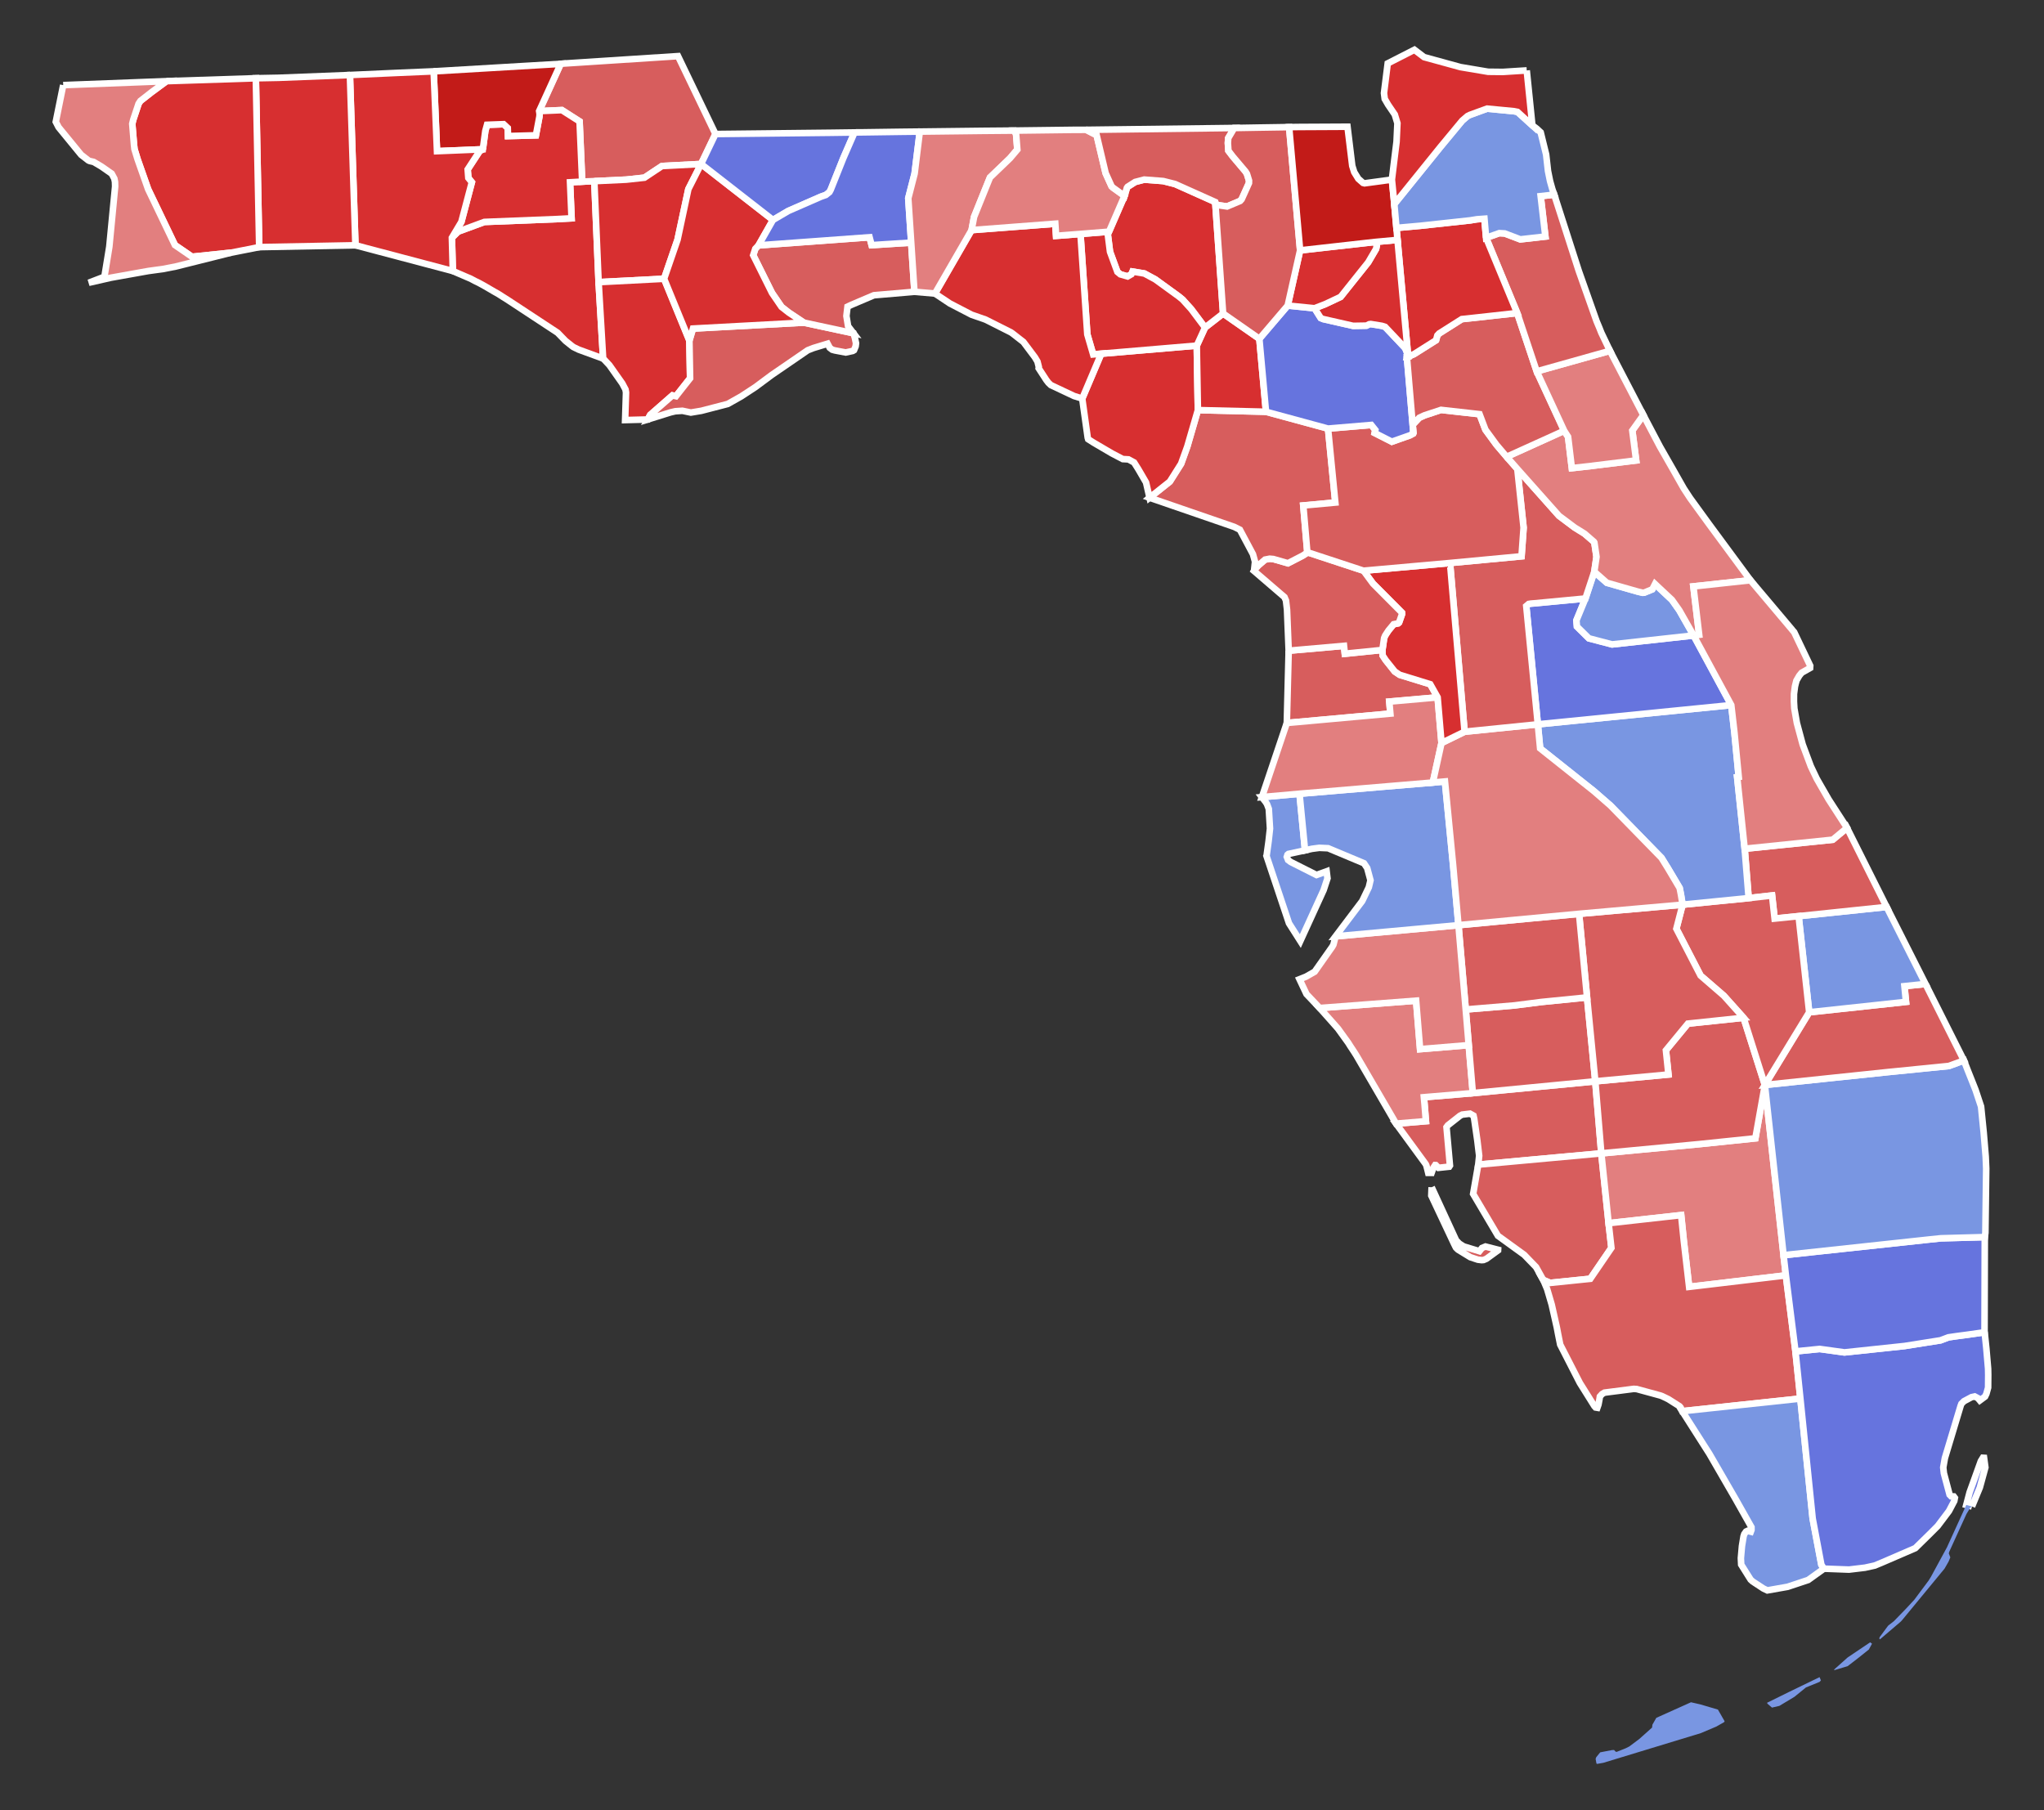 <?xml version="1.0" encoding="UTF-8" standalone="no"?>
<svg
   xmlns:dc="http://purl.org/dc/elements/1.1/"
   xmlns:cc="http://creativecommons.org/ns#"
   xmlns:rdf="http://www.w3.org/1999/02/22-rdf-syntax-ns#"
   xmlns:svg="http://www.w3.org/2000/svg"
   xmlns="http://www.w3.org/2000/svg"
   xmlns:sodipodi="http://sodipodi.sourceforge.net/DTD/sodipodi-0.dtd"
   xmlns:inkscape="http://www.inkscape.org/namespaces/inkscape"
   width="322.665"
   height="285.815"
   id="svg6520"
   version="1.0"
   sodipodi:docname="Florida_Senate_Election_Results_by_County,_2018.svg"
   inkscape:version="0.92.3 (2405546, 2018-03-11)">
  <rect width="100%" height="100%" fill="#333333" stroke="none"/>
  <defs
     id="defs16582" />
  <sodipodi:namedview
     pagecolor="#ffffff"
     bordercolor="#666666"
     borderopacity="1"
     objecttolerance="10"
     gridtolerance="10"
     guidetolerance="10"
     inkscape:pageopacity="0"
     inkscape:pageshadow="2"
     inkscape:window-width="1920"
     inkscape:window-height="986"
     id="namedview16580"
     showgrid="false"
     inkscape:zoom="4.6709111"
     inkscape:cx="170.76159"
     inkscape:cy="57.630716"
     inkscape:window-x="-11"
     inkscape:window-y="-11"
     inkscape:window-maximized="1"
     inkscape:current-layer="layer1" />
  <g
     id="layer1"
     transform="translate(-320.681,-376.263)">
    <path
       style="font-size: 12px; fill-opacity: 1; fill-rule: nonzero; stroke: rgb(255, 255, 255); stroke-width: 1.039; fill: rgb(215, 47, 48);"
       d="M 414.498,404.862 L 415.177,420.807 L 415.892,432.872 L 412.035,431.46 L 411.202,431.06 L 410.938,430.865 L 409.944,430.069 L 408.703,428.791 L 400.718,423.538 L 400.131,423.173 L 399.715,422.905 L 399.319,422.652 L 398.677,422.293 L 397.291,421.482 L 396.708,421.157 L 396.234,420.9 L 395.666,420.627 L 394.984,420.262 L 394.374,420.004 L 392.164,419.051 L 392.016,413.796 L 393,412.826 L 397.142,411.302 L 408.626,410.847 L 410.91,410.728 L 410.667,405.043 L 412.583,404.937 L 414.498,404.862"
       id="FL_Bay" />
    <path
       style="font-size: 12px; fill-opacity: 1; fill-rule: nonzero; stroke: rgb(255, 255, 255); stroke-width: 1.039; fill: rgb(215, 93, 93);"
       d="M 409.569,386.301 L 427.714,385.125 L 433.625,397.418 L 431.356,402.154 L 425.174,402.477 L 422.41,404.314 L 419.545,404.624 L 414.498,404.862 L 412.583,404.937 L 412.173,395.431 L 409.382,393.648 L 405.792,393.802 L 409.193,386.344 L 409.569,386.301"
       id="FL_Jackson" />
    <path
       style="font-size: 12px; fill-opacity: 1; fill-rule: nonzero; stroke: rgb(255, 255, 255); stroke-width: 1.039; fill: rgb(215, 93, 93);"
       d="M 553.182,548.836 L 572.513,546.977 L 573.463,558.349 L 554.035,560.128 L 554.181,558.731 L 553.89,556.312 L 553.395,552.869 L 553.286,552.392 L 552.737,552.082 L 551.507,552.23 L 551.161,552.407 L 549.236,553.925 L 549.026,554.215 L 549.57,560.273 L 549.452,560.453 L 547.761,560.633 L 547.338,560.205 L 547.233,560.199 L 546.966,560.601 L 546.671,561.43 L 546.138,561.427 L 545.989,560.821 L 545.838,560.249 L 545.756,560.075 L 545.741,560.043 L 541.068,553.657 L 545.774,553.268 L 545.566,550.687 L 545.454,549.486 L 553.182,548.836"
       id="FL_Charlotte" />
    <path
       style="font-size: 12px; fill-opacity: 1; fill-rule: nonzero; stroke: rgb(255, 255, 255); stroke-width: 1.039; fill: rgb(215, 93, 93);"
       d="M 546.679,563.691 L 550.541,572.074 L 551.034,572.591 L 551.738,573.044 L 554.221,573.795 L 554.63,573.285 L 555.182,573.059 L 557.169,573.568 L 557.164,573.656 L 555.331,574.991 L 554.879,575.183 L 554.572,575.207 L 553.962,575.131 L 552.79,574.743 L 550.857,573.561 L 550.68,573.399 L 550.51,573.223 L 550.232,572.667 L 546.625,565.018 L 546.679,563.691 M 554.035,560.128 L 573.463,558.349 L 574.616,569.376 L 575.055,573.273 L 571.722,578.149 L 565.38,578.799 L 564.289,578.33 L 563.165,576.305 L 561.289,574.364 L 557.141,571.36 L 553.231,564.746 L 554.035,560.128"
       id="FL_Lee" />
    <path
       style="font-size:12px;fill-opacity:1;fill-rule:nonzero;stroke:rgb(255, 255, 255);stroke-width:1.039;fill:#e27f7f"
       d="M 573.463,558.349 L 588.916,556.892 L 597.782,555.973 L 599.282,547.55 L 602.233,574.426 L 602.599,577.613 L 587.326,579.426 L 586.484,572.16 L 586.068,568.098 L 574.616,569.376 L 573.463,558.349"
       id="FL_Hendry" />
    <path
       style="font-size: 12px; fill-opacity: 1; fill-rule: nonzero; stroke: rgb(255, 255, 255); stroke-width: 1.039; fill: rgb(215, 93, 93);"
       d="M 602.599,577.613 L 604.112,589.611 L 604.886,597.063 L 586.236,599.053 L 585.993,598.489 L 585.822,598.282 L 584.046,597.154 L 583.081,596.689 L 582.795,596.581 L 579.042,595.558 L 578.571,595.532 L 573.966,596.124 L 573.584,596.35 L 573.24,596.731 L 573.17,597.185 L 573.015,598.001 L 572.837,598.514 L 572.565,598.468 L 572.361,598.239 L 570.075,594.591 L 566.975,588.545 L 566.649,586.918 L 566.44,585.82 L 565.631,582.228 L 564.913,579.784 L 564.333,578.408 L 564.289,578.33 L 565.38,578.799 L 571.722,578.149 L 575.055,573.273 L 574.616,569.376 L 586.068,568.098 L 586.484,572.16 L 587.326,579.426 L 602.599,577.613"
       id="FL_Collier" />
    <path
       style="font-size: 12px; fill-opacity: 1; fill-rule: nonzero; stroke: rgb(255, 255, 255); stroke-width: 1.039; fill: rgb(121, 150, 226);"
       d="M 604.886,597.063 L 606.828,616.002 L 608.196,623.281 L 608.576,623.896 L 608.605,623.915 L 606.115,625.702 L 602.874,626.779 L 599.672,627.345 L 599.051,627.049 L 597.369,625.946 L 597.036,625.649 L 595.544,623.274 L 595.496,622.26 L 595.666,620.341 L 595.918,618.811 L 596.033,618.451 L 596.317,618.053 L 596.551,617.944 L 597.062,618.078 L 597.167,617.796 L 597.164,617.368 L 594.652,612.913 L 590.524,605.78 L 586.236,599.053 L 604.886,597.063"
       id="FL_Monroe" />
    <path
       style="font-size: 12px; fill-opacity: 1; fill-rule: nonzero; stroke: rgb(255, 255, 255); stroke-width: 1.039; fill: rgb(102, 116, 222);"
       d="M 631.979,614.098 L 631.077,613.854 L 631.603,611.861 L 633.378,606.928 L 633.699,606.409 L 633.882,606.42 L 634.088,607.931 L 633.221,611.097 L 631.979,614.098 M 604.112,589.611 L 607.928,589.229 L 611.844,589.772 L 621.336,588.763 L 627.021,587.862 L 628.255,587.395 L 629.535,587.206 L 631.074,587.004 L 633.958,586.597 L 633.989,586.711 L 634.245,589.142 L 634.522,592.354 L 634.541,593.35 L 634.524,595.334 L 634.252,596.313 L 634.04,596.749 L 633.215,597.358 L 632.913,596.998 L 632.409,596.729 L 631.9,596.842 L 630.717,597.475 L 630.308,597.883 L 630.184,598.212 L 627.699,606.468 L 627.44,607.937 L 627.538,608.835 L 628.443,612.232 L 628.69,612.49 L 629.102,612.514 L 629.273,612.741 L 629.185,613.221 L 628.348,614.813 L 626.558,617.19 L 626.461,617.286 L 625.36,618.391 L 623.029,620.676 L 617.797,622.937 L 616.632,623.421 L 615.086,623.761 L 612.557,624.063 L 608.605,623.915 L 608.576,623.896 L 608.196,623.281 L 606.828,616.002 L 604.886,597.063 L 604.112,589.611"
       id="FL_Miami-Dade" />
    <path
       style="font-size: 12px; fill-opacity: 1; fill-rule: nonzero; stroke: rgb(255, 255, 255); stroke-width: 1.039; fill: rgb(102, 116, 222);"
       d="M 602.233,574.426 L 625.179,571.953 L 627.057,571.757 L 633.998,571.568 L 633.958,586.597 L 631.074,587.004 L 629.535,587.206 L 628.255,587.395 L 627.021,587.862 L 621.336,588.763 L 611.844,589.772 L 607.928,589.229 L 604.112,589.611 L 602.599,577.613 L 602.233,574.426"
       id="FL_Broward" />
    <path
       style="font-size: 12px; fill-opacity: 1; fill-rule: nonzero; stroke: rgb(255, 255, 255); stroke-width: 1.039; fill: rgb(121, 150, 226);"
       d="M 599.282,547.55 L 618.855,545.5 L 619.254,545.462 L 628.336,544.552 L 630.704,543.681 L 631.305,545.229 L 631.962,546.874 L 632.536,548.325 L 633.412,550.957 L 633.825,555.067 L 634.143,558.876 L 634.224,560.747 L 634.094,570.884 L 633.998,571.568 L 627.057,571.757 L 625.179,571.953 L 602.233,574.426 L 599.282,547.55"
       id="FL_Palm_Beach" />
    <path
       style="font-size: 12px; fill-opacity: 1; fill-rule: nonzero; stroke: rgb(255, 255, 255); stroke-width: 1.039; fill: rgb(226, 127, 127);"
       d="M 552.533,541.261 L 553.182,548.836 L 545.454,549.486 L 545.566,550.687 L 545.774,553.268 L 541.068,553.657 L 534.768,542.842 L 534.391,542.251 L 533.85,541.433 L 533.517,540.902 L 531.896,538.655 L 530.964,537.598 L 529.008,535.404 L 544.227,534.243 L 544.854,541.897 L 552.533,541.261"
       id="FL_Sarasota" />
    <path
       style="font-size: 12px; fill-opacity: 1; fill-rule: nonzero; stroke: rgb(255, 255, 255); stroke-width: 1.039; fill: rgb(215, 93, 93);"
       d="M 571.213,533.728 L 572.513,546.977 L 553.182,548.836 L 552.059,535.635 L 559.728,534.995 L 563.967,534.453 L 571.213,533.728"
       id="FL_DeSoto" />
    <path
       style="font-size: 12px; fill-opacity: 1; fill-rule: nonzero; stroke: rgb(255, 255, 255); stroke-width: 1.039; fill: rgb(215, 93, 93);"
       d="M 595.92,536.941 L 599.282,547.55 L 597.782,555.973 L 588.916,556.892 L 573.463,558.349 L 572.513,546.977 L 584.062,545.897 L 583.663,542.08 L 587.131,537.87 L 595.92,536.941"
       id="FL_Glades" />
    <path
       style="font-size: 12px; fill-opacity: 1; fill-rule: nonzero; stroke: rgb(255, 255, 255); stroke-width: 1.039; fill: rgb(215, 93, 93);"
       d="M 624.641,531.606 L 630.704,543.681 L 628.336,544.552 L 619.254,545.462 L 618.855,545.5 L 599.282,547.55 L 606.279,536.076 L 616.478,534.981 L 621.56,534.429 L 621.316,531.952 L 624.641,531.606"
       id="FL_Martin" />
    <path
       style="font-size: 12px; fill-opacity: 1; fill-rule: nonzero; stroke: rgb(255, 255, 255); stroke-width: 1.039; fill: rgb(121, 150, 226);"
       d="M 604.61,520.899 L 618.502,519.446 L 624.641,531.606 L 621.316,531.952 L 621.56,534.429 L 616.478,534.981 L 606.279,536.076 L 604.61,520.899"
       id="FL_St._Lucie" />
    <path
       style="font-size: 12px; fill-opacity: 1; fill-rule: nonzero; stroke: rgb(255, 255, 255); stroke-width: 1.039; fill: rgb(215, 93, 93);"
       d="M 596.094,510.261 L 610.001,508.829 L 612.006,507.167 L 612.221,506.904 L 618.502,519.446 L 604.61,520.899 L 600.821,521.283 L 600.419,517.635 L 596.724,518.052 L 596.094,510.261"
       id="FL_Indian_River" />
    <path
       style="font-size: 12px; fill-opacity: 1; fill-rule: nonzero; stroke: rgb(255, 255, 255); stroke-width: 1.039; fill: rgb(215, 93, 93);"
       d="M 586.294,519.086 L 596.724,518.052 L 600.419,517.635 L 600.821,521.283 L 604.61,520.899 L 606.279,536.076 L 599.282,547.55 L 595.92,536.941 L 592.81,533.466 L 589.137,530.286 L 585.312,522.886 L 586.294,519.086"
       id="FL_Okeechobee" />
    <path
       style="font-size: 12px; fill-opacity: 1; fill-rule: nonzero; stroke: rgb(255, 255, 255); stroke-width: 1.039; fill: rgb(215, 93, 93);"
       d="M 569.952,520.533 L 586.294,519.086 L 585.312,522.886 L 589.137,530.286 L 592.81,533.466 L 595.92,536.941 L 587.131,537.87 L 583.663,542.08 L 584.062,545.897 L 572.513,546.977 L 571.213,533.728 L 569.952,520.533"
       id="FL_Highlands" />
    <path
       style="font-size: 12px; fill-opacity: 1; fill-rule: nonzero; stroke: rgb(255, 255, 255); stroke-width: 1.039; fill: rgb(215, 93, 93);"
       d="M 550.913,522.324 L 569.952,520.533 L 571.213,533.728 L 563.967,534.453 L 559.728,534.995 L 552.059,535.635 L 550.913,522.324"
       id="FL_Hardee" />
    <path
       style="font-size: 12px; fill-opacity: 1; fill-rule: nonzero; stroke: rgb(255, 255, 255); stroke-width: 1.039; fill: rgb(226, 127, 127);"
       d="M 531.509,524.09 L 550.913,522.324 L 552.059,535.635 L 552.533,541.261 L 544.854,541.897 L 544.227,534.243 L 529.008,535.404 L 526.925,533.206 L 525.819,530.863 L 526.854,530.449 L 528.218,529.668 L 531.003,525.711 L 531.174,525.398 L 531.509,524.09"
       id="FL_Manatee" />
    <path
       style="font-size: 12px; fill-opacity: 1; fill-rule: nonzero; stroke: rgb(255, 255, 255); stroke-width: 1.039; fill: rgb(121, 150, 226);"
       d="M 525.821,501.574 L 526.692,510.511 L 524.073,511.08 L 523.931,511.197 L 523.82,511.537 L 524.019,512.04 L 524.446,512.353 L 528.509,514.401 L 530.102,513.823 L 530.237,514.93 L 529.63,516.779 L 525.949,524.832 L 524.159,522.02 L 520.602,511.373 L 520.634,511.283 L 520.944,509.037 L 521.163,507.077 L 520.972,503.961 L 520.695,503.229 L 520.512,502.924 L 519.882,502.107 L 525.821,501.574"
       id="FL_Pinellas" />
    <path
       style="font-size: 12px; fill-opacity: 1; fill-rule: nonzero; stroke: rgb(255, 255, 255); stroke-width: 1.039; fill: rgb(121, 150, 226);"
       d="M 525.821,501.574 L 546.865,499.804 L 548.781,499.637 L 550.071,512.882 L 550.913,522.324 L 531.509,524.09 L 535.708,518.53 L 535.792,518.365 L 536.765,516.336 L 537.024,515.235 L 536.505,513.308 L 535.998,512.55 L 530.335,510.177 L 528.947,510.116 L 527.791,510.268 L 526.692,510.511 L 525.821,501.574"
       id="FL_Hillsborough" />
    <path
       style="font-size: 12px; fill-opacity: 1; fill-rule: nonzero; stroke: rgb(255, 255, 255); stroke-width: 1.039; fill: rgb(215, 93, 93);"
       d="M 524.111,478.993 L 532.84,478.226 L 532.973,479.472 L 538.909,478.873 L 538.938,479.734 L 539.416,480.467 L 540.858,482.275 L 541.623,482.794 L 546.457,484.285 L 547.623,486.356 L 539.993,487.029 L 540.161,488.922 L 525.295,490.269 L 523.818,490.4 L 524.111,478.993"
       id="FL_Hernando" />
    <path
       style="font-size: 12px; fill-opacity: 1; fill-rule: nonzero; stroke: rgb(255, 255, 255); stroke-width: 1.039; fill: rgb(226, 127, 127);"
       d="M 547.623,486.356 L 548.238,493.562 L 546.865,499.804 L 525.821,501.574 L 519.882,502.107 L 523.818,490.4 L 525.295,490.269 L 540.161,488.922 L 539.993,487.029 L 547.623,486.356"
       id="FL_Pasco" />
    <path
       style="font-size: 12px; fill-opacity: 1; fill-rule: nonzero; stroke: rgb(255, 255, 255); stroke-width: 1.039; fill: rgb(121, 150, 226);"
       d="M 563.443,490.615 L 593.976,487.579 L 594.48,491.935 L 595.155,498.92 L 594.909,498.954 L 596.094,510.261 L 596.724,518.052 L 586.294,519.086 L 586.044,517.544 L 585.831,516.456 L 584.012,513.388 L 582.963,511.696 L 574.907,503.439 L 572.313,501.178 L 563.806,494.413 L 563.443,490.615"
       id="FL_Osceola" />
    <path
       style="font-size: 12px; fill-opacity: 1; fill-rule: nonzero; stroke: rgb(255, 255, 255); stroke-width: 1.039; fill: rgb(226, 127, 127);"
       d="M 563.443,490.615 L 563.806,494.413 L 572.313,501.178 L 574.907,503.439 L 582.963,511.696 L 584.012,513.388 L 585.831,516.456 L 586.044,517.544 L 586.294,519.086 L 569.952,520.533 L 550.913,522.324 L 550.071,512.882 L 548.781,499.637 L 546.865,499.804 L 548.238,493.562 L 551.882,491.782 L 563.443,490.615"
       id="FL_Polk" />
    <path
       style="font-size: 12px; fill-opacity: 1; fill-rule: nonzero; stroke: rgb(255, 255, 255); stroke-width: 1.039; fill: rgb(102, 116, 222);"
       d="M 570.957,470.75 L 569.534,474.206 L 569.618,475.179 L 571.502,477.039 L 575.164,477.999 L 588.032,476.584 L 593.976,487.579 L 563.443,490.615 L 561.615,471.941 L 562.003,471.613 L 562.373,471.553 L 562.911,471.512 L 570.957,470.75"
       id="FL_Orange" />
    <path
       style="font-size: 12px; fill-opacity: 1; fill-rule: nonzero; stroke: rgb(255, 255, 255); stroke-width: 1.039; fill: rgb(121, 150, 226);"
       d="M 570.957,470.75 L 572.356,466.522 L 574.338,468.267 L 579.201,469.657 L 579.999,469.845 L 580.23,469.828 L 581.516,469.299 L 581.943,468.468 L 584.615,470.974 L 585.778,472.618 L 588.032,476.584 L 575.164,477.999 L 571.502,477.039 L 569.618,475.179 L 569.534,474.206 L 570.957,470.75"
       id="FL_Seminole" />
    <path
       style="font-size: 12px; fill-opacity: 1; fill-rule: nonzero; stroke: rgb(255, 255, 255); stroke-width: 1.039; fill: rgb(215, 93, 93);"
       d="M 560.205,450.296 L 566.792,457.704 L 569.264,459.553 L 570.812,460.513 L 572.284,461.787 L 572.368,461.918 L 572.703,464.17 L 572.356,466.522 L 570.957,470.75 L 562.911,471.512 L 562.373,471.553 L 562.003,471.613 L 561.615,471.941 L 563.443,490.615 L 551.882,491.782 L 549.58,465.146 L 560.87,464.086 L 561.195,459.574 L 560.205,450.296"
       id="FL_Lake" />
    <path
       style="font-size: 12px; fill-opacity: 1; fill-rule: nonzero; stroke: rgb(255, 255, 255); stroke-width: 1.039; fill: rgb(215, 47, 48);"
       d="M 535.928,466.365 L 549.58,465.146 L 551.882,491.782 L 548.238,493.562 L 547.623,486.356 L 546.457,484.285 L 541.623,482.794 L 540.858,482.275 L 539.416,480.467 L 538.938,479.734 L 538.909,478.873 L 539.181,476.992 L 539.342,476.604 L 539.862,475.808 L 540.682,474.816 L 541.396,474.67 L 541.539,474.542 L 542.016,473.177 L 541.996,472.993 L 537.419,468.391 L 535.928,466.365"
       id="FL_Sumter" />
    <path
       style="font-size: 12px; fill-opacity: 1; fill-rule: nonzero; stroke: rgb(255, 255, 255); stroke-width: 1.039; fill: rgb(215, 93, 93);"
       d="M 527.052,463.445 L 535.928,466.365 L 537.419,468.391 L 541.996,472.993 L 542.016,473.177 L 541.539,474.542 L 541.396,474.67 L 540.682,474.816 L 539.862,475.808 L 539.342,476.604 L 539.181,476.992 L 538.909,478.873 L 532.973,479.472 L 532.84,478.226 L 524.111,478.993 L 523.85,472.502 L 523.685,471.088 L 523.455,470.539 L 518.641,466.398 L 518.921,465.956 L 519.333,465.517 L 520.378,464.613 L 521.106,464.47 L 521.683,464.52 L 524.001,465.183 L 526.319,463.987 L 527.016,463.534 L 527.052,463.445"
       id="FL_Citrus" />
    <path
       style="font-size: 12px; fill-opacity: 1; fill-rule: nonzero; stroke: rgb(255, 255, 255); stroke-width: 1.039; fill: rgb(215, 93, 93);"
       d="M 520.53,441.268 L 530.325,443.928 L 531.472,455.603 L 526.416,456.068 L 527.052,463.445 L 527.016,463.534 L 526.319,463.987 L 524.001,465.183 L 521.683,464.52 L 521.106,464.47 L 520.378,464.613 L 519.333,465.517 L 518.921,465.956 L 518.641,466.398 L 518.798,464.941 L 518.471,463.758 L 516.409,459.892 L 515.514,459.444 L 502.147,454.838 L 505.349,452.294 L 507.13,449.472 L 508.108,446.758 L 509.78,441.008 L 520.53,441.268"
       id="FL_Levy" />
    <path
       style="font-size: 12px; fill-opacity: 1; fill-rule: nonzero; stroke: rgb(255, 255, 255); stroke-width: 1.039; fill: rgb(215, 93, 93);"
       d="M 530.325,443.928 L 537.148,443.352 L 537.792,444.152 L 537.688,444.618 L 540.396,445.996 L 543.267,444.983 L 543.772,444.703 L 543.807,444.61 L 543.686,443.324 L 544.723,442.218 L 545.542,441.837 L 548.16,440.973 L 554.241,441.652 L 555.171,444.107 L 556.92,446.497 L 558.524,448.379 L 560.205,450.296 L 561.195,459.574 L 560.87,464.086 L 549.58,465.146 L 535.928,466.365 L 527.052,463.445 L 526.416,456.068 L 531.472,455.603 L 530.325,443.928"
       id="FL_Marion" />
    <path
       style="font-size: 12px; fill-opacity: 1; fill-rule: nonzero; stroke: rgb(255, 255, 255); stroke-width: 1.039; fill: rgb(226, 127, 127);"
       d="M 558.524,448.379 L 567.601,444.269 L 568.216,445.223 L 568.812,450.168 L 571.999,449.814 L 572.153,449.789 L 578.961,448.951 L 578.355,444.234 L 580.101,441.793 L 582.706,446.746 L 584.829,450.46 L 586.468,453.352 L 587.464,454.875 L 590.434,458.962 L 597.002,467.865 L 587.997,468.843 L 588.91,476.477 L 588.032,476.584 L 585.778,472.618 L 584.615,470.974 L 581.943,468.468 L 581.516,469.299 L 580.23,469.828 L 579.999,469.845 L 579.201,469.657 L 574.338,468.267 L 572.356,466.522 L 572.703,464.17 L 572.368,461.918 L 572.284,461.787 L 570.812,460.513 L 569.264,459.553 L 566.792,457.704 L 560.205,450.296 L 558.524,448.379"
       id="FL_Volusia" />
    <path
       style="font-size: 12px; fill-opacity: 1; fill-rule: nonzero; stroke: rgb(255, 255, 255); stroke-width: 1.039; fill: rgb(226, 127, 127);"
       d="M 588.032,476.584 L 588.91,476.477 L 587.997,468.843 L 597.002,467.865 L 603.551,475.636 L 603.621,475.732 L 603.901,476.05 L 603.95,476.147 L 606.442,481.369 L 606.422,481.72 L 605.094,482.47 L 604.714,482.938 L 604.259,483.723 L 604.217,483.934 L 604.194,483.981 L 604.035,484.627 L 603.88,485.813 L 603.873,487.024 L 603.934,488.11 L 604.337,490.413 L 605.249,493.798 L 606.541,497.254 L 607.47,499.197 L 608.233,500.53 L 609.265,502.319 L 609.324,502.427 L 612.221,506.904 L 612.006,507.167 L 610.001,508.829 L 596.094,510.261 L 594.909,498.954 L 595.155,498.92 L 594.48,491.935 L 593.976,487.579 L 588.032,476.584"
       id="FL_Brevard" />
    <path
       style="font-size: 12px; fill-opacity: 1; fill-rule: nonzero; stroke: rgb(255, 255, 255); stroke-width: 1.039; fill: rgb(215, 47, 48);"
       d="M 396.903,399.831 L 397.293,396.944 L 397.562,395.965 L 400.185,395.869 L 400.836,396.472 L 400.876,397.744 L 405.275,397.625 L 405.84,394.647 L 405.861,394.274 L 405.792,393.802 L 409.382,393.648 L 412.173,395.431 L 412.583,404.937 L 410.667,405.043 L 410.91,410.728 L 408.626,410.847 L 397.142,411.302 L 393,412.826 L 392.016,413.796 L 393.514,411.294 L 395.167,405.041 L 394.612,404.351 L 394.507,403.015 L 396.409,400.102 L 396.903,399.831"
       id="FL_Washington" />
    <path
       style="font-size: 12px; fill-opacity: 1; fill-rule: nonzero; stroke: rgb(255, 255, 255); stroke-width: 1.039; fill: rgb(194, 27, 24);"
       d="M 389.14,387.525 L 409.193,386.344 L 405.792,393.802 L 405.861,394.274 L 405.84,394.647 L 405.275,397.625 L 400.876,397.744 L 400.836,396.472 L 400.185,395.869 L 397.562,395.965 L 397.293,396.944 L 396.903,399.831 L 389.668,400.129 L 389.14,387.525"
       id="FL_Holmes" />
    <path
       style="font-size: 12px; fill-opacity: 1; fill-rule: nonzero; stroke: rgb(255, 255, 255); stroke-width: 1.039; fill: rgb(215, 47, 48);"
       d="M 383.448,387.767 L 389.14,387.525 L 389.668,400.129 L 396.903,399.831 L 396.409,400.102 L 394.507,403.015 L 394.612,404.351 L 395.167,405.041 L 393.514,411.294 L 392.016,413.796 L 392.164,419.051 L 376.788,414.987 L 375.918,388.106 L 383.448,387.767"
       id="FL_Walton" />
    <path
       style="font-size: 12px; fill-opacity: 1; fill-rule: nonzero; stroke: rgb(255, 255, 255); stroke-width: 1.039; fill: rgb(215, 47, 48);"
       d="M 375.918,388.106 L 376.788,414.987 L 361.598,415.277 L 361.068,388.616 L 364.663,388.547 L 375.918,388.106"
       id="FL_Okaloosa" />
    <path
       style="font-size: 12px; fill-opacity: 1; fill-rule: nonzero; stroke: rgb(255, 255, 255); stroke-width: 1.039; fill: rgb(215, 47, 48);"
       d="M 346.968,389.076 L 361.068,388.616 L 361.598,415.277 L 357.146,416.157 L 350.991,416.804 L 348.298,414.955 L 344.065,406.137 L 342.403,401.42 L 341.913,399.821 L 341.831,399.094 L 341.559,395.807 L 341.713,395.174 L 342.559,392.632 L 342.848,392.194 L 344.602,390.82 L 346.968,389.076"
       id="FL_Santa_Rosa" />
    <path
       style="font-size: 12px; fill-opacity: 1; fill-rule: nonzero; stroke: rgb(255, 255, 255); stroke-width: 1.039; fill: rgb(226, 127, 127);"
       d="M 330.659,389.701 L 346.968,389.076 L 344.602,390.82 L 342.848,392.194 L 342.559,392.632 L 341.713,395.174 L 341.559,395.807 L 341.831,399.094 L 341.913,399.821 L 342.403,401.42 L 344.065,406.137 L 348.298,414.955 L 350.991,416.804 L 357.146,416.157 L 348.316,418.367 L 347.987,418.426 L 347.757,418.471 L 346.412,418.735 L 345.523,418.854 L 344.1,419.049 L 338.186,420.107 L 334.696,420.904 L 337.166,419.954 L 337.939,415.213 L 338.856,405.704 L 338.835,404.983 L 338.729,404.458 L 338.314,403.684 L 336.695,402.551 L 335.466,401.827 L 334.847,401.683 L 334.641,401.594 L 333.493,400.704 L 329.931,396.352 L 329.487,395.493 L 330.659,389.701"
       id="FL_Escambia" />
    <path
       style="font-size: 12px; fill-opacity: 1; fill-rule: nonzero; stroke: rgb(255, 255, 255); stroke-width: 1.039; fill: rgb(215, 47, 48);"
       d="M 414.498,404.862 L 419.545,404.624 L 422.41,404.314 L 425.174,402.477 L 431.356,402.154 L 429.343,406.127 L 427.638,414.101 L 425.515,420.274 L 415.177,420.807 L 414.498,404.862"
       id="FL_Calhoun" />
    <path
       style="font-size: 12px; fill-opacity: 1; fill-rule: nonzero; stroke: rgb(255, 255, 255); stroke-width: 1.039; fill: rgb(215, 47, 48);"
       d="M 415.177,420.807 L 425.515,420.274 L 429.509,430.026 L 429.618,435.985 L 427.391,438.812 L 426.835,438.689 L 423.325,441.766 L 422.931,442.49 L 419.363,442.581 L 419.503,438.231 L 419.421,437.751 L 418.912,436.789 L 416.885,433.916 L 416.03,433.002 L 415.892,432.872 L 415.177,420.807"
       id="FL_Gulf" />
    <path
       style="font-size: 12px; fill-opacity: 1; fill-rule: nonzero; stroke: rgb(255, 255, 255); stroke-width: 1.039; fill: rgb(215, 93, 93);"
       d="M 447.568,427.192 L 455.412,428.876 L 455.643,429.65 L 455.728,430.069 L 455.801,430.395 L 455.811,430.457 L 455.75,430.942 L 455.502,431.542 L 455.298,431.667 L 454.185,431.909 L 452.459,431.585 L 452.051,431.47 L 451.664,431.173 L 451.324,430.526 L 449.083,431.208 L 448.191,431.558 L 442.51,435.456 L 439.924,437.377 L 437.687,438.843 L 435.566,440.036 L 431.395,441.118 L 429.74,441.395 L 428.398,441.115 L 427.278,441.191 L 426.531,441.366 L 422.931,442.49 L 423.325,441.766 L 426.835,438.689 L 427.391,438.812 L 429.618,435.985 L 429.509,430.026 L 430.074,428.136 L 447.568,427.192"
       id="FL_Franklin" />
    <path
       style="font-size: 12px; fill-opacity: 1; fill-rule: nonzero; stroke: rgb(255, 255, 255); stroke-width: 1.039; fill: rgb(215, 47, 48);"
       d="M 509.604,430.826 L 509.78,441.008 L 508.108,446.758 L 507.13,449.472 L 505.349,452.294 L 502.147,454.838 L 501.597,452.435 L 500.394,450.365 L 499.706,449.27 L 498.816,448.789 L 497.917,448.739 L 496.193,447.834 L 493.305,446.14 L 492.463,445.604 L 492.385,445.355 L 491.521,439.187 L 494.524,432.104 L 509.604,430.826"
       id="FL_Dixie" />
    <path
       style="font-size: 12px; fill-opacity: 1; fill-rule: nonzero; stroke: rgb(255, 255, 255); stroke-width: 1.039; fill: rgb(215, 47, 48);"
       d="M 510.908,427.974 L 513.759,425.756 L 519.483,429.748 L 520.53,441.268 L 509.78,441.008 L 509.604,430.826 L 510.908,427.974"
       id="FL_Gilchrist" />
    <path
       style="font-size: 12px; fill-opacity: 1; fill-rule: nonzero; stroke: rgb(255, 255, 255); stroke-width: 1.039; fill: rgb(102, 116, 222);"
       d="M 523.957,424.505 L 528.199,424.931 L 529.168,426.469 L 529.555,426.633 L 534.284,427.708 L 536.38,427.673 L 536.82,427.454 L 537.069,427.42 L 538.811,427.702 L 539.338,427.871 L 542.499,431.215 L 542.864,432.095 L 542.771,432.592 L 543.686,443.324 L 543.807,444.61 L 543.772,444.703 L 543.267,444.983 L 540.396,445.996 L 537.688,444.618 L 537.792,444.152 L 537.148,443.352 L 530.325,443.928 L 520.53,441.268 L 519.483,429.748 L 523.957,424.505"
       id="FL_Alachua" />
    <path
       style="font-size: 12px; fill-opacity: 1; fill-rule: nonzero; stroke: rgb(255, 255, 255); stroke-width: 1.039; fill: rgb(215, 93, 93);"
       d="M 560.188,425.683 L 563.266,434.895 L 567.601,444.269 L 558.524,448.379 L 556.92,446.497 L 555.171,444.107 L 554.241,441.652 L 548.16,440.973 L 545.542,441.837 L 544.723,442.218 L 543.686,443.324 L 542.771,432.592 L 542.973,432.572 L 543.898,432.17 L 547.375,429.973 L 547.585,429.208 L 547.859,428.911 L 551.442,426.642 L 552.029,426.584 L 560.188,425.683"
       id="FL_Putnam" />
    <path
       style="font-size: 12px; fill-opacity: 1; fill-rule: nonzero; stroke: rgb(255, 255, 255); stroke-width: 1.039; fill: rgb(226, 127, 127);"
       d="M 563.266,434.895 L 574.829,431.647 L 580.101,441.793 L 578.355,444.234 L 578.961,448.951 L 572.153,449.789 L 571.999,449.814 L 568.812,450.168 L 568.216,445.223 L 567.601,444.269 L 563.266,434.895"
       id="FL_Flagler" />
    <path
       style="font-size: 12px; fill-opacity: 1; fill-rule: nonzero; stroke: rgb(255, 255, 255); stroke-width: 1.039; fill: rgb(215, 93, 93);"
       d="M 555.275,413.809 L 557.356,413.071 L 558.219,413.12 L 560.674,414.052 L 564.633,413.604 L 563.89,407.229 L 566.031,406.99 L 569.909,419.04 L 572.679,426.859 L 572.732,427.005 L 573.151,428.002 L 573.46,428.783 L 574.829,431.647 L 563.266,434.895 L 560.188,425.683 L 555.275,413.809"
       id="FL_St._Johns" />
    <path
       style="font-size: 12px; fill-opacity: 1; fill-rule: nonzero; stroke: rgb(255, 255, 255); stroke-width: 1.039; fill: rgb(215, 47, 48);"
       d="M 555.275,413.809 L 560.188,425.683 L 552.029,426.584 L 551.442,426.642 L 547.859,428.911 L 547.585,429.208 L 547.375,429.973 L 543.898,432.17 L 542.973,432.572 L 541.29,414.137 L 541.122,412.244 L 544.905,411.907 L 552.783,411.052 L 553.835,410.88 L 555.014,410.794 L 555.275,413.809"
       id="FL_Clay" />
    <path
       style="font-size: 12px; fill-opacity: 1; fill-rule: nonzero; stroke: rgb(255, 255, 255); stroke-width: 1.039; fill: rgb(215, 47, 48);"
       d="M 537.787,414.459 L 541.29,414.137 L 542.973,432.572 L 542.771,432.592 L 542.864,432.095 L 542.499,431.215 L 539.338,427.871 L 538.811,427.702 L 537.069,427.42 L 536.82,427.454 L 536.38,427.673 L 534.284,427.708 L 529.555,426.633 L 529.168,426.469 L 528.199,424.931 L 529.875,424.279 L 532.312,423.13 L 536.669,417.671 L 537.908,415.555 L 538.009,415.085 L 537.787,414.459"
       id="FL_Bradford" />
    <path
       style="font-size: 12px; fill-opacity: 1; fill-rule: nonzero; stroke: rgb(255, 255, 255); stroke-width: 1.039; fill: rgb(215, 47, 48);"
       d="M 537.787,414.459 L 538.009,415.085 L 537.908,415.555 L 536.669,417.671 L 532.312,423.13 L 529.875,424.279 L 528.199,424.931 L 523.957,424.505 L 525.914,415.791 L 537.787,414.459"
       id="FL_Union" />
    <path
       style="font-size: 12px; fill-opacity: 1; fill-rule: nonzero; stroke: rgb(255, 255, 255); stroke-width: 1.039; fill: rgb(215, 47, 48);"
       d="M 512.518,408.157 L 513.759,425.756 L 510.908,427.974 L 508.734,425.075 L 507.366,423.559 L 506.766,423.067 L 503.066,420.381 L 501.33,419.442 L 499.464,419.136 L 499.287,419.557 L 498.684,419.903 L 497.539,419.574 L 497.072,419.188 L 495.907,416.013 L 495.545,413.166 L 495.592,412.934 L 495.75,412.838 L 498.196,407.196 L 498.574,405.914 L 498.688,405.754 L 499.878,404.993 L 501.308,404.616 L 504.305,404.846 L 506.179,405.318 L 512.518,408.157"
       id="FL_Suwannee" />
    <path
       style="font-size: 12px; fill-opacity: 1; fill-rule: nonzero; stroke: rgb(255, 255, 255); stroke-width: 1.039; fill: rgb(215, 47, 48);"
       d="M 495.75,412.838 L 495.592,412.934 L 495.545,413.166 L 495.907,416.013 L 497.072,419.188 L 497.539,419.574 L 498.684,419.903 L 499.287,419.557 L 499.464,419.136 L 501.33,419.442 L 503.066,420.381 L 506.766,423.067 L 507.366,423.559 L 508.734,425.075 L 510.908,427.974 L 509.604,430.826 L 494.524,432.104 L 493.248,432.219 L 492.324,429.058 L 491.246,413.198 L 495.75,412.838"
       id="FL_Lafayette" />
    <path
       style="font-size: 12px; fill-opacity: 1; fill-rule: nonzero; stroke: rgb(255, 255, 255); stroke-width: 1.039; fill: rgb(215, 47, 48);"
       d="M 491.246,413.198 L 492.324,429.058 L 493.248,432.219 L 494.524,432.104 L 491.521,439.187 L 490.241,438.789 L 486.568,437.058 L 486.175,436.68 L 485.846,436.25 L 484.641,434.391 L 484.666,434.182 L 484.452,433.341 L 484.046,432.66 L 482.238,430.25 L 480.586,428.962 L 480.289,428.745 L 476.257,426.716 L 474.053,425.95 L 470.637,424.179 L 468.275,422.607 L 474.056,412.592 L 487.268,411.582 L 487.394,413.497 L 491.246,413.198"
       id="FL_Taylor" />
    <path
       style="font-size: 12px; fill-opacity: 1; fill-rule: nonzero; stroke: rgb(255, 255, 255); stroke-width: 1.039; fill: rgb(215, 93, 93);"
       d="M 440.423,414.999 L 457.95,413.72 L 458.277,414.964 L 464.524,414.566 L 465.033,422.329 L 458.638,422.875 L 455.081,424.388 L 454.471,424.676 L 454.296,426.146 L 454.556,427.739 L 454.641,427.862 L 455.412,428.876 L 447.568,427.192 L 445.19,425.605 L 444.053,424.713 L 442.551,422.517 L 439.582,416.553 L 439.914,415.533 L 440.423,414.999"
       id="FL_Wakulla" />
    <path
       style="font-size: 12px; fill-opacity: 1; fill-rule: nonzero; stroke: rgb(255, 255, 255); stroke-width: 1.039; fill: rgb(215, 47, 48);"
       d="M 442.699,410.993 L 440.423,414.999 L 439.914,415.533 L 439.582,416.553 L 442.551,422.517 L 444.053,424.713 L 445.19,425.605 L 447.568,427.192 L 430.074,428.136 L 429.509,430.026 L 425.515,420.274 L 427.638,414.101 L 429.343,406.127 L 431.356,402.154 L 442.699,410.993"
       id="FL_Liberty" />
    <path
       style="font-size: 12px; fill-opacity: 1; fill-rule: nonzero; stroke: rgb(255, 255, 255); stroke-width: 1.039; fill: rgb(102, 116, 222);"
       d="M 451.824,397.223 L 455.577,397.173 L 453.819,401.205 L 451.812,406.23 L 451.618,406.589 L 451.043,407.045 L 450.264,407.32 L 445.121,409.569 L 442.699,410.993 L 431.356,402.154 L 433.625,397.418 L 433.673,397.421 L 451.824,397.223"
       id="FL_Gadsden" />
    <path
       style="font-size: 12px; fill-opacity: 1; fill-rule: nonzero; stroke: rgb(255, 255, 255); stroke-width: 1.039; fill: rgb(102, 116, 222);"
       d="M 465.879,397.038 L 465.06,403.675 L 464.06,407.565 L 464.524,414.566 L 458.277,414.964 L 457.95,413.72 L 440.423,414.999 L 442.699,410.993 L 445.121,409.569 L 450.264,407.32 L 451.043,407.045 L 451.618,406.589 L 451.812,406.23 L 453.819,401.205 L 455.577,397.173 L 463.006,397.07 L 465.879,397.038"
       id="FL_Leon" />
    <path
       style="font-size: 12px; fill-opacity: 1; fill-rule: nonzero; stroke: rgb(255, 255, 255); stroke-width: 1.039; fill: rgb(226, 127, 127);"
       d="M 475.799,396.922 L 480.773,396.88 L 481.079,397.417 L 481.276,399.878 L 480.127,401.236 L 476.958,404.284 L 474.449,410.507 L 474.056,412.592 L 468.275,422.607 L 465.033,422.329 L 464.06,407.565 L 465.06,403.675 L 465.879,397.038 L 475.799,396.922"
       id="FL_Jefferson" />
    <path
       style="font-size: 12px; fill-opacity: 1; fill-rule: nonzero; stroke: rgb(255, 255, 255); stroke-width: 1.039; fill: rgb(226, 127, 127);"
       d="M 490.351,396.762 L 492.16,396.759 L 493.796,397.601 L 495.215,403.6 L 496.154,405.673 L 496.386,405.896 L 498.196,407.196 L 495.75,412.838 L 491.246,413.198 L 487.394,413.497 L 487.268,411.582 L 474.056,412.592 L 474.449,410.507 L 476.958,404.284 L 480.127,401.236 L 481.276,399.878 L 481.079,397.417 L 480.773,396.88 L 490.351,396.762"
       id="FL_Madison" />
    <path
       style="font-size: 12px; fill-opacity: 1; fill-rule: nonzero; stroke: rgb(255, 255, 255); stroke-width: 1.039; fill: rgb(215, 93, 93);"
       d="M 498.667,396.678 L 515.516,396.471 L 514.57,398.067 L 514.513,398.844 L 514.597,400.061 L 515.292,400.972 L 517.3,403.346 L 517.524,403.708 L 517.851,404.772 L 517.842,405.168 L 516.69,407.72 L 516.441,407.994 L 514.389,408.859 L 512.632,408.608 L 512.518,408.157 L 506.179,405.318 L 504.305,404.846 L 501.308,404.616 L 499.878,404.993 L 498.688,405.754 L 498.574,405.914 L 498.196,407.196 L 496.386,405.896 L 496.154,405.673 L 495.215,403.6 L 493.796,397.601 L 492.16,396.759 L 498.667,396.678"
       id="FL_Hamilton" />
    <path
       style="font-size: 12px; fill-opacity: 1; fill-rule: nonzero; stroke: rgb(255, 255, 255); stroke-width: 1.039; fill: rgb(215, 93, 93);"
       d="M 519.497,396.403 L 524.181,396.332 L 525.914,415.791 L 523.957,424.505 L 519.483,429.748 L 513.759,425.756 L 512.518,408.157 L 512.632,408.608 L 514.389,408.859 L 516.441,407.994 L 516.69,407.72 L 517.842,405.168 L 517.851,404.772 L 517.524,403.708 L 517.3,403.346 L 515.292,400.972 L 514.597,400.061 L 514.513,398.844 L 514.57,398.067 L 515.516,396.471 L 519.497,396.403"
       id="FL_Columbia" />
    <path
       style="font-size: 12px; fill-opacity: 1; fill-rule: nonzero; stroke: rgb(255, 255, 255); stroke-width: 1.039; fill: rgb(194, 27, 24);"
       d="M 525.713,396.309 L 533.396,396.271 L 534.147,402.446 L 534.461,403.441 L 535.105,404.485 L 535.845,405.138 L 536.089,405.203 L 540.405,404.618 L 540.788,408.478 L 541.29,414.137 L 537.787,414.459 L 525.914,415.791 L 524.181,396.332 L 525.713,396.309"
       id="FL_Baker" />
    <path
       style="font-size: 12px; fill-opacity: 1; fill-rule: nonzero; stroke: rgb(255, 255, 255); stroke-width: 1.039; fill: rgb(121, 150, 226);"
       d="M 540.788,408.478 L 548.086,399.438 L 551.513,395.3 L 552.351,394.584 L 552.745,394.392 L 555.43,393.414 L 559.674,393.819 L 560.234,393.929 L 562.578,396.064 L 563.268,396.578 L 563.894,397.163 L 564.753,400.653 L 565.05,403.269 L 565.371,404.848 L 565.728,406.111 L 566.031,406.99 L 563.89,407.229 L 564.633,413.604 L 560.674,414.052 L 558.219,413.12 L 557.356,413.071 L 555.275,413.809 L 555.014,410.794 L 553.835,410.88 L 552.783,411.052 L 544.905,411.907 L 541.122,412.244 L 540.788,408.478"
       id="FL_Duval" />
    <path
       style="font-size: 12px; fill-opacity: 1; fill-rule: nonzero; stroke: rgb(255, 255, 255); stroke-width: 1.039; fill: rgb(215, 47, 48);"
       d="M 561.69,387.383 L 562.578,396.064 L 560.234,393.929 L 559.674,393.819 L 555.43,393.414 L 552.745,394.392 L 552.351,394.584 L 551.513,395.3 L 548.086,399.438 L 540.788,408.478 L 540.405,404.618 L 540.772,401.608 L 541.14,398.635 L 541.277,395.718 L 540.862,394.35 L 539.803,392.79 L 539.271,391.875 L 539.156,390.965 L 539.746,386.271 L 543.96,384.123 L 545.487,385.281 L 551.229,386.857 L 555.589,387.592 L 557.916,387.618 L 561.111,387.415 L 561.69,387.383"
       id="FL_Nassau" />
    <path
       style="font-size: 12px; fill-opacity: 1; fill-rule: nonzero; stroke: rgb(255, 255, 255); stroke-width: 0; stroke-miterlimit: 4; stroke-dasharray: none; fill: rgb(121, 150, 226);"
       d="M 616.198,635.757 L 615.698,636.679 L 614.02,638.02 L 612.356,639.301 L 610.392,639.896 L 610.227,639.931 L 610.228,639.917 L 610.196,639.885 L 610.376,639.695 L 612.359,637.926 L 615.901,635.543 L 616.198,635.757 M 631.979,614.098 L 631.726,614.257 L 631.104,615.287 L 628.397,621.223 L 628.314,621.494 L 628.56,622.135 L 628.277,622.808 L 627.649,623.906 L 620.916,632.079 L 620.71,632.295 L 617.445,635.077 L 617.355,634.981 L 617.357,634.95 L 617.385,634.751 L 618.741,632.914 L 619.653,632.202 L 621.592,630.203 L 622.86,628.836 L 625.125,625.801 L 625.51,625.177 L 628.025,620.547 L 631.077,613.854 L 631.979,614.098 M 605.773,642.663 L 603.959,644.139 L 601.57,645.579 L 600.407,645.849 L 599.779,645.311 L 599.693,645.222 L 599.625,645.089 L 603.102,643.374 L 607.914,641.042 L 607.939,641.088 L 608.129,641.557 L 607.916,641.793 L 605.773,642.663 M 581.475,649.003 L 581.531,648.545 L 582.145,647.466 L 587.619,645.006 L 589.114,645.348 L 591.871,646.162 L 592.915,647.982 L 592.91,648.087 L 592.733,648.216 L 592.337,648.435 L 591.594,648.855 L 589.167,649.882 L 573.776,654.566 L 572.799,654.738 L 572.697,654.675 L 572.565,653.948 L 572.662,653.679 L 573.289,652.91 L 575.128,652.559 L 575.479,652.538 L 575.693,652.777 L 575.862,652.848 L 577.285,652.283 L 577.882,651.984 L 579.463,650.801 L 581.475,649.003"
       id="path75" />
  </g>
</svg>

